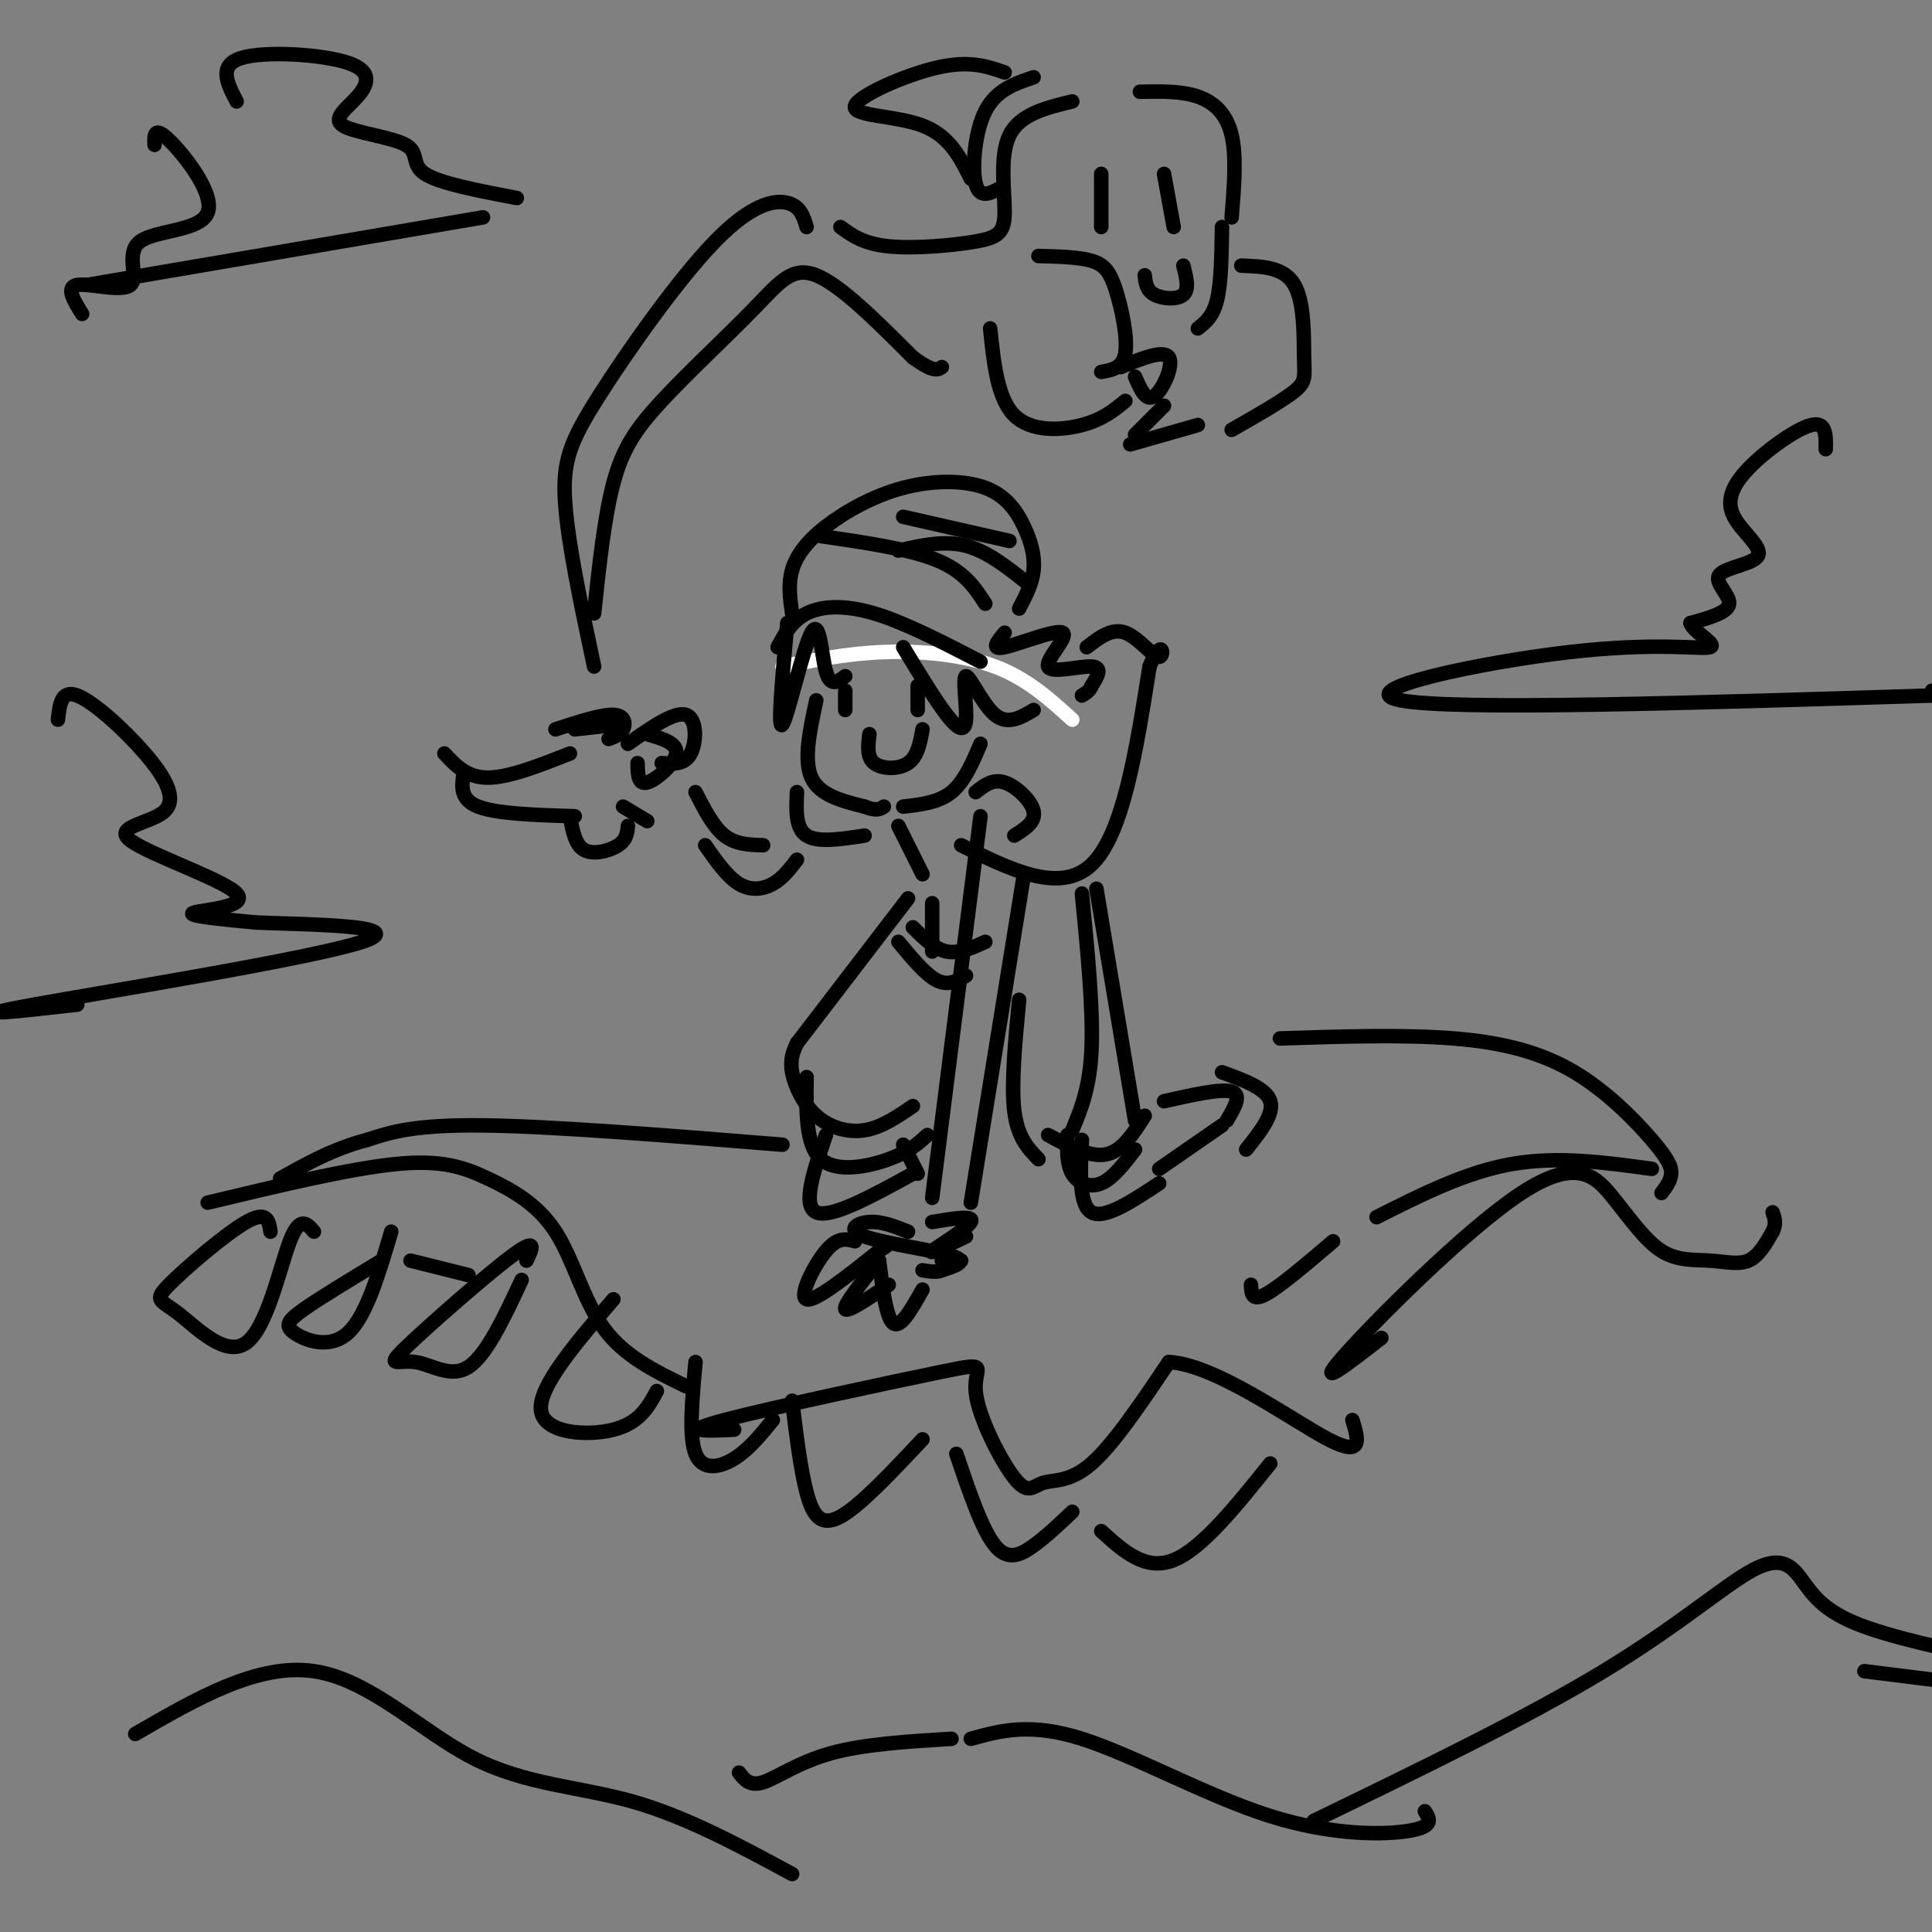 <svg viewBox='0 0 400 400' version='1.1' xmlns='http://www.w3.org/2000/svg' xmlns:xlink='http://www.w3.org/1999/xlink'><rect x="0" y="0" width="400" height="400" fill="#808080" stroke="none"/><g fill='none' stroke='rgb(255,255,255)' stroke-width='3' stroke-linecap='round' stroke-linejoin='round'><path d='M162,138c6.667,-1.356 13.333,-2.711 21,-3c7.667,-0.289 16.333,0.489 23,3c6.667,2.511 11.333,6.756 16,11'/></g>
<g fill='none' stroke='rgb(0,0,0)' stroke-width='3' stroke-linecap='round' stroke-linejoin='round'><path d='M161,134c1.467,-2.733 2.933,-5.467 6,-7c3.067,-1.533 7.733,-1.867 14,0c6.267,1.867 14.133,5.933 22,10'/><path d='M164,127c-0.430,-3.014 -0.859,-6.028 0,-9c0.859,-2.972 3.007,-5.901 7,-9c3.993,-3.099 9.832,-6.369 16,-8c6.168,-1.631 12.663,-1.623 17,0c4.337,1.623 6.514,4.860 8,8c1.486,3.140 2.282,6.183 2,9c-0.282,2.817 -1.641,5.409 -3,8'/><path d='M170,111c9.167,1.333 18.333,2.667 24,5c5.667,2.333 7.833,5.667 10,9'/><path d='M186,114c4.750,-1.083 9.500,-2.167 14,-1c4.500,1.167 8.750,4.583 13,8'/><path d='M187,107c0.000,0.000 22.000,5.000 22,5'/><path d='M163,129c-1.036,11.256 -2.071,22.512 -1,21c1.071,-1.512 4.250,-15.792 6,-19c1.750,-3.208 2.071,4.655 3,8c0.929,3.345 2.464,2.173 4,1'/><path d='M187,134c3.316,5.466 6.632,10.931 9,14c2.368,3.069 3.789,3.740 4,1c0.211,-2.740 -0.789,-8.892 0,-9c0.789,-0.108 3.368,5.826 6,8c2.632,2.174 5.316,0.587 8,-1'/><path d='M208,131c-1.522,1.826 -3.043,3.652 0,3c3.043,-0.652 10.651,-3.783 12,-3c1.349,0.783 -3.560,5.480 -3,7c0.560,1.520 6.589,-0.137 9,0c2.411,0.137 1.206,2.069 0,4'/><path d='M226,142c-0.333,1.000 -1.167,1.500 -2,2'/><path d='M169,145c-1.333,6.167 -2.667,12.333 -1,16c1.667,3.667 6.333,4.833 11,6'/><path d='M179,167c2.500,1.000 3.250,0.500 4,0'/><path d='M187,167c3.667,-0.417 7.333,-0.833 10,-3c2.667,-2.167 4.333,-6.083 6,-10'/><path d='M180,152c-0.289,2.378 -0.578,4.756 1,6c1.578,1.244 5.022,1.356 7,0c1.978,-1.356 2.489,-4.178 3,-7'/><path d='M175,143c0.000,0.000 0.000,4.000 0,4'/><path d='M190,142c0.000,0.000 0.000,5.000 0,5'/><path d='M92,156c2.333,2.500 4.667,5.000 9,5c4.333,0.000 10.667,-2.500 17,-5'/><path d='M96,160c-0.417,2.750 -0.833,5.500 3,7c3.833,1.500 11.917,1.750 20,2'/><path d='M118,169c0.533,2.978 1.067,5.956 3,7c1.933,1.044 5.267,0.156 7,-1c1.733,-1.156 1.867,-2.578 2,-4'/><path d='M129,167c0.000,0.000 5.000,3.000 5,3'/><path d='M130,154c4.822,-3.378 9.644,-6.756 12,-6c2.356,0.756 2.244,5.644 1,8c-1.244,2.356 -3.622,2.178 -6,2'/><path d='M134,152c3.156,0.933 6.311,1.867 6,4c-0.311,2.133 -4.089,5.467 -6,6c-1.911,0.533 -1.956,-1.733 -2,-4'/><path d='M115,151c4.778,-1.556 9.556,-3.111 12,-3c2.444,0.111 2.556,1.889 2,3c-0.556,1.111 -1.778,1.556 -3,2'/><path d='M119,151c0.000,0.000 9.000,-1.000 9,-1'/><path d='M123,138c-2.715,-12.777 -5.429,-25.553 -6,-34c-0.571,-8.447 1.002,-12.563 7,-22c5.998,-9.437 16.423,-24.195 24,-32c7.577,-7.805 12.308,-8.659 15,-8c2.692,0.659 3.346,2.829 4,5'/><path d='M123,127c1.062,-9.979 2.124,-19.959 4,-27c1.876,-7.041 4.565,-11.145 10,-17c5.435,-5.855 13.617,-13.461 19,-19c5.383,-5.539 7.967,-9.011 13,-7c5.033,2.011 12.517,9.506 20,17'/><path d='M189,74c4.333,3.167 5.167,2.583 6,2'/><path d='M174,47c2.383,1.738 4.766,3.477 10,4c5.234,0.523 13.321,-0.169 18,-1c4.679,-0.831 5.952,-1.801 6,-6c0.048,-4.199 -1.129,-11.628 1,-16c2.129,-4.372 7.565,-5.686 13,-7'/><path d='M236,19c4.289,-0.089 8.578,-0.178 12,1c3.422,1.178 5.978,3.622 7,8c1.022,4.378 0.511,10.689 0,17'/><path d='M215,53c4.173,0.107 8.345,0.214 11,1c2.655,0.786 3.792,2.250 5,6c1.208,3.750 2.488,9.786 2,13c-0.488,3.214 -2.744,3.607 -5,4'/><path d='M205,68c0.756,7.267 1.511,14.533 5,18c3.489,3.467 9.711,3.133 14,2c4.289,-1.133 6.644,-3.067 9,-5'/><path d='M232,76c4.467,-1.822 8.933,-3.644 10,-2c1.067,1.644 -1.267,6.756 -3,8c-1.733,1.244 -2.867,-1.378 -4,-4'/><path d='M214,16c-3.889,1.311 -7.778,2.622 -10,7c-2.222,4.378 -2.778,11.822 -2,15c0.778,3.178 2.889,2.089 5,1'/><path d='M208,15c-3.637,-1.274 -7.274,-2.548 -14,-1c-6.726,1.548 -16.542,5.917 -17,8c-0.458,2.083 8.440,1.881 14,4c5.560,2.119 7.780,6.560 10,11'/><path d='M228,36c0.000,0.000 0.000,11.000 0,11'/><path d='M241,36c0.000,0.000 2.000,11.000 2,11'/><path d='M237,57c0.178,1.556 0.356,3.111 2,4c1.644,0.889 4.756,1.111 6,0c1.244,-1.111 0.622,-3.556 0,-6'/><path d='M253,47c-0.083,5.750 -0.167,11.500 -1,15c-0.833,3.500 -2.417,4.750 -4,6'/><path d='M257,55c4.440,0.155 8.881,0.310 11,4c2.119,3.690 1.917,10.917 2,15c0.083,4.083 0.452,5.024 -2,7c-2.452,1.976 -7.726,4.988 -13,8'/><path d='M241,84c0.000,0.000 -6.000,6.000 -6,6'/><path d='M248,88c0.000,0.000 -14.000,4.000 -14,4'/><path d='M144,164c1.833,3.583 3.667,7.167 6,9c2.333,1.833 5.167,1.917 8,2'/><path d='M146,175c2.289,3.267 4.578,6.533 7,8c2.422,1.467 4.978,1.133 7,0c2.022,-1.133 3.511,-3.067 5,-5'/><path d='M165,164c-0.167,3.750 -0.333,7.500 2,9c2.333,1.500 7.167,0.750 12,0'/><path d='M186,171c0.000,0.000 5.000,10.000 5,10'/><path d='M199,175c10.250,5.083 20.500,10.167 27,4c6.500,-6.167 9.250,-23.583 12,-41'/><path d='M238,138c2.631,-6.464 3.208,-2.125 2,-2c-1.208,0.125 -4.202,-3.964 -7,-5c-2.798,-1.036 -5.399,0.982 -8,3'/><path d='M202,164c1.778,-1.400 3.556,-2.800 6,-2c2.444,0.800 5.556,3.800 6,6c0.444,2.200 -1.778,3.600 -4,5'/><path d='M203,169c0.000,0.000 -10.000,79.000 -10,79'/><path d='M212,181c0.000,0.000 -11.000,68.000 -11,68'/><path d='M193,253c4.422,-0.733 8.844,-1.467 8,0c-0.844,1.467 -6.956,5.133 -8,6c-1.044,0.867 2.978,-1.067 7,-3'/><path d='M193,187c0.000,0.000 0.000,10.000 0,10'/><path d='M189,192c2.250,2.250 4.500,4.500 7,5c2.500,0.500 5.250,-0.750 8,-2'/><path d='M186,195c2.833,3.417 5.667,6.833 8,8c2.333,1.167 4.167,0.083 6,-1'/><path d='M188,186c0.000,0.000 -23.000,30.000 -23,30'/><path d='M165,216c-0.750,1.637 -1.500,3.274 -1,6c0.500,2.726 2.250,6.542 5,9c2.750,2.458 6.500,3.560 10,3c3.500,-0.560 6.750,-2.780 10,-5'/><path d='M167,223c-0.111,7.067 -0.222,14.133 3,17c3.222,2.867 9.778,1.533 14,0c4.222,-1.533 6.111,-3.267 8,-5'/><path d='M224,185c1.167,11.917 2.333,23.833 2,32c-0.333,8.167 -2.167,12.583 -4,17'/><path d='M211,207c-0.833,8.750 -1.667,17.500 -1,23c0.667,5.500 2.833,7.750 5,10'/><path d='M227,184c0.000,0.000 8.000,48.000 8,48'/><path d='M217,235c4.333,2.333 8.667,4.667 12,4c3.333,-0.667 5.667,-4.333 8,-8'/><path d='M221,235c-0.089,3.000 -0.178,6.000 1,8c1.178,2.000 3.622,3.000 6,2c2.378,-1.000 4.689,-4.000 7,-7'/><path d='M171,235c-2.500,7.333 -5.000,14.667 -2,16c3.000,1.333 11.500,-3.333 20,-8'/><path d='M187,237c0.000,0.000 3.000,6.000 3,6'/><path d='M224,236c-0.333,6.750 -0.667,13.500 2,15c2.667,1.500 8.333,-2.250 14,-6'/><path d='M241,228c5.917,-1.333 11.833,-2.667 14,-2c2.167,0.667 0.583,3.333 -1,6'/><path d='M240,242c0.000,0.000 13.000,-9.000 13,-9'/><path d='M253,222c4.583,1.667 9.167,3.333 10,6c0.833,2.667 -2.083,6.333 -5,10'/><path d='M188,255c-2.720,-1.083 -5.440,-2.167 -8,-2c-2.560,0.167 -4.958,1.583 -1,3c3.958,1.417 14.274,2.833 18,4c3.726,1.167 0.863,2.083 -2,3'/><path d='M195,263c-1.000,0.500 -2.500,0.250 -4,0'/><path d='M195,261c0.000,0.000 4.000,0.000 4,0'/><path d='M177,257c-1.756,-0.489 -3.511,-0.978 -6,2c-2.489,2.978 -5.711,9.422 -4,10c1.711,0.578 8.356,-4.711 15,-10'/><path d='M182,259c2.500,-1.667 1.250,-0.833 0,0'/><path d='M182,261c-3.667,4.583 -7.333,9.167 -7,10c0.333,0.833 4.667,-2.083 9,-5'/><path d='M182,261c0.750,6.000 1.500,12.000 3,13c1.500,1.000 3.750,-3.000 6,-7'/><path d='M162,237c-23.833,-1.917 -47.667,-3.833 -62,-4c-14.333,-0.167 -19.167,1.417 -24,3'/><path d='M76,236c-7.000,1.833 -12.500,4.917 -18,8'/><path d='M43,249c14.703,-3.528 29.407,-7.056 39,-8c9.593,-0.944 14.077,0.695 19,3c4.923,2.305 10.287,5.274 14,11c3.713,5.726 5.775,14.207 10,20c4.225,5.793 10.612,8.896 17,12'/><path d='M85,261c0.000,0.000 12.000,3.000 12,3'/><path d='M152,296c-5.785,0.264 -11.570,0.529 -2,-2c9.570,-2.529 34.495,-7.850 45,-10c10.505,-2.150 6.591,-1.129 7,4c0.409,5.129 5.141,14.364 8,18c2.859,3.636 3.847,1.671 6,1c2.153,-0.671 5.472,-0.049 10,-4c4.528,-3.951 10.264,-12.476 16,-21'/><path d='M242,282c9.600,0.467 25.600,12.133 33,16c7.400,3.867 6.200,-0.067 5,-4'/><path d='M265,215c12.834,-0.418 25.668,-0.836 36,0c10.332,0.836 18.161,2.925 25,7c6.839,4.075 12.687,10.136 16,14c3.313,3.864 4.089,5.533 4,7c-0.089,1.467 -1.045,2.734 -2,4'/><path d='M286,277c-7.058,5.486 -14.117,10.971 -8,4c6.117,-6.971 25.409,-26.399 37,-34c11.591,-7.601 15.482,-3.374 19,1c3.518,4.374 6.665,8.894 10,11c3.335,2.106 6.859,1.798 10,2c3.141,0.202 5.897,0.915 8,0c2.103,-0.915 3.551,-3.457 5,-6'/><path d='M367,255c0.833,-1.667 0.417,-2.833 0,-4'/><path d='M259,266c0.083,1.750 0.167,3.500 3,2c2.833,-1.500 8.417,-6.250 14,-11'/><path d='M285,252c9.250,-4.667 18.500,-9.333 28,-11c9.500,-1.667 19.250,-0.333 29,1'/><path d='M56,255c-0.337,-2.228 -0.674,-4.456 -5,-2c-4.326,2.456 -12.640,9.597 -16,13c-3.360,3.403 -1.767,3.067 2,6c3.767,2.933 9.706,9.136 14,6c4.294,-3.136 6.941,-15.610 9,-21c2.059,-5.390 3.529,-3.695 5,-2'/><path d='M79,261c-6.262,3.786 -12.524,7.571 -16,10c-3.476,2.429 -4.167,3.500 -2,5c2.167,1.500 7.190,3.429 11,0c3.810,-3.429 6.405,-12.214 9,-21'/><path d='M109,261c1.214,-2.520 2.427,-5.040 -3,-1c-5.427,4.040 -17.496,14.640 -22,19c-4.504,4.360 -1.443,2.482 2,3c3.443,0.518 7.270,3.434 11,1c3.730,-2.434 7.365,-10.217 11,-18'/><path d='M127,269c-7.800,9.089 -15.600,18.178 -15,23c0.600,4.822 9.600,5.378 15,4c5.400,-1.378 7.200,-4.689 9,-8'/><path d='M144,282c-0.711,7.733 -1.422,15.467 0,19c1.422,3.533 4.978,2.867 8,1c3.022,-1.867 5.511,-4.933 8,-8'/><path d='M164,290c0.867,7.111 1.733,14.222 3,19c1.267,4.778 2.933,7.222 7,5c4.067,-2.222 10.533,-9.111 17,-16'/><path d='M198,301c2.667,7.867 5.333,15.733 8,19c2.667,3.267 5.333,1.933 8,0c2.667,-1.933 5.333,-4.467 8,-7'/><path d='M228,317c4.583,4.167 9.167,8.333 15,6c5.833,-2.333 12.917,-11.167 20,-20'/><path d='M378,93c0.053,-2.888 0.106,-5.777 -3,-5c-3.106,0.777 -9.372,5.218 -13,9c-3.628,3.782 -4.619,6.903 -3,10c1.619,3.097 5.846,6.170 5,8c-0.846,1.830 -6.766,2.416 -8,4c-1.234,1.584 2.219,4.167 2,6c-0.219,1.833 -4.109,2.917 -8,4'/><path d='M350,129c0.517,1.853 5.809,4.486 4,5c-1.809,0.514 -10.718,-1.093 -29,1c-18.282,2.093 -45.938,7.884 -35,10c10.938,2.116 60.469,0.558 110,-1'/><path d='M400,144c18.333,-0.333 9.167,-0.667 0,-1'/><path d='M12,149c0.338,-3.135 0.676,-6.270 4,-5c3.324,1.270 9.635,6.945 14,12c4.365,5.055 6.786,9.490 4,12c-2.786,2.510 -10.778,3.095 -7,6c3.778,2.905 19.325,8.128 22,11c2.675,2.872 -7.521,3.392 -9,4c-1.479,0.608 5.761,1.304 13,2'/><path d='M53,191c11.143,0.440 32.500,0.542 22,4c-10.500,3.458 -52.857,10.274 -68,13c-15.143,2.726 -3.071,1.363 9,0'/><path d='M28,359c12.690,-7.351 25.381,-14.702 37,-13c11.619,1.702 22.167,12.458 33,18c10.833,5.542 21.952,5.869 33,9c11.048,3.131 22.024,9.065 33,15'/><path d='M153,367c1.111,1.444 2.222,2.889 5,2c2.778,-0.889 7.222,-4.111 14,-6c6.778,-1.889 15.889,-2.444 25,-3'/><path d='M201,360c6.155,-1.696 12.310,-3.393 23,0c10.690,3.393 25.917,11.875 39,16c13.083,4.125 24.024,3.893 29,3c4.976,-0.893 3.988,-2.446 3,-4'/><path d='M272,377c22.113,-10.722 44.226,-21.445 60,-31c15.774,-9.555 25.207,-17.943 31,-21c5.793,-3.057 7.944,-0.785 10,2c2.056,2.785 4.016,6.081 11,9c6.984,2.919 18.992,5.459 31,8'/><path d='M386,346c0.000,0.000 24.000,3.000 24,3'/><path d='M49,21c-1.956,-3.748 -3.911,-7.495 1,-9c4.911,-1.505 16.689,-0.767 22,1c5.311,1.767 4.155,4.562 2,7c-2.155,2.438 -5.310,4.520 -3,6c2.310,1.480 10.083,2.360 13,4c2.917,1.640 0.976,4.040 4,6c3.024,1.960 11.012,3.480 19,5'/><path d='M100,45c0.000,0.000 -82.000,14.000 -82,14'/><path d='M32,30c-0.071,-2.015 -0.141,-4.030 3,-1c3.141,3.030 9.494,11.105 8,15c-1.494,3.895 -10.833,3.611 -14,6c-3.167,2.389 -0.160,7.451 -2,9c-1.840,1.549 -8.526,-0.415 -11,0c-2.474,0.415 -0.737,3.207 1,6'/></g>
</svg>